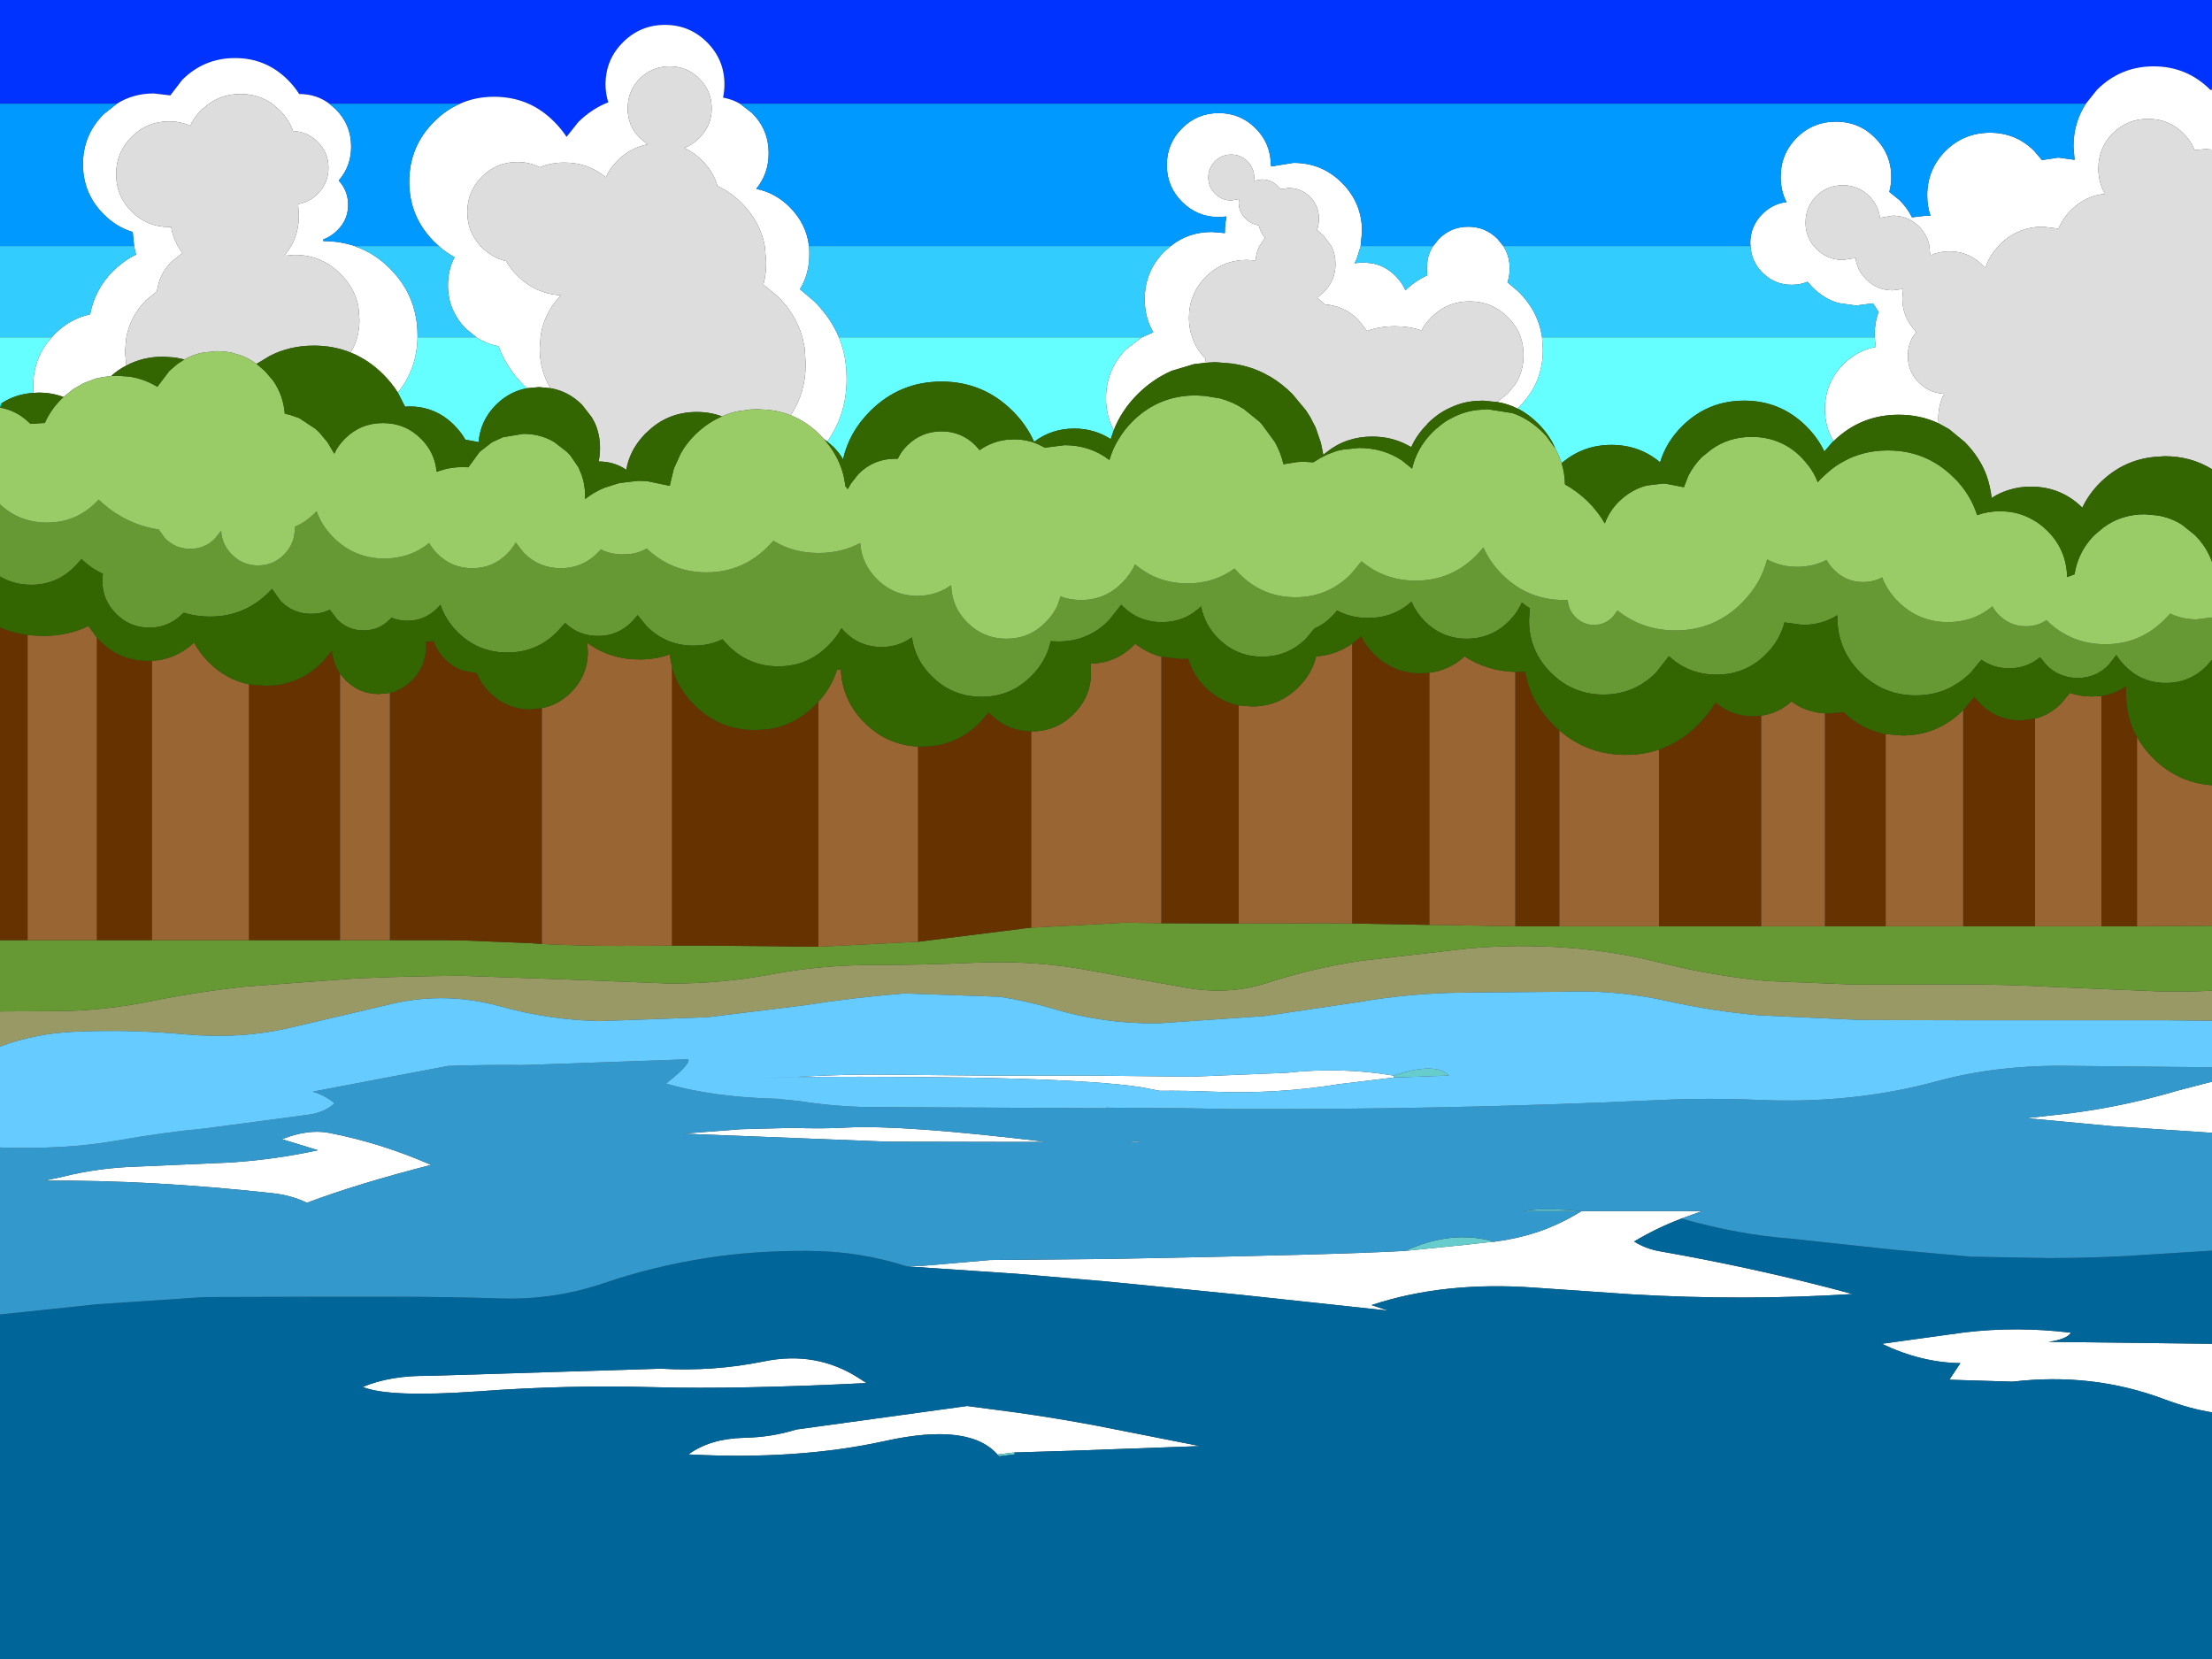 <?xml version="1.0" encoding="UTF-8" standalone="no"?>
<svg xmlns:xlink="http://www.w3.org/1999/xlink" height="300.0px" width="400.0px" xmlns="http://www.w3.org/2000/svg">
  <rect width="100%" height="100%" fill="#333333" stroke="none"/>
  <g transform="matrix(1.0, 0.0, 0.0, 1.0, 200.0, 150.0)">
    <path d="M177.2 -131.25 L-66.2 -131.25 Q-67.6 -132.05 -69.25 -132.35 -69.0 -133.5 -69.0 -134.75 -69.0 -139.2 -72.15 -142.35 -75.3 -145.5 -79.75 -145.5 -84.2 -145.5 -87.35 -142.35 -90.5 -139.2 -90.5 -134.75 -90.5 -133.05 -90.0 -131.5 L-90.6 -131.25 Q-93.2 -130.1 -95.4 -127.95 L-97.55 -125.25 Q-98.5 -126.7 -99.8 -128.0 -101.95 -130.15 -104.45 -131.25 -107.3 -132.5 -110.65 -132.5 -114.0 -132.5 -116.8 -131.25 L-140.45 -131.25 Q-142.8 -133.0 -145.9 -133.0 -146.75 -134.35 -147.95 -135.55 -151.9 -139.5 -157.5 -139.5 -163.1 -139.5 -167.05 -135.55 L-169.2 -132.75 -172.2 -133.1 Q-175.9 -133.1 -178.85 -131.25 L-200.0 -131.25 -200.0 -150.0 200.0 -150.0 200.0 -133.75 199.7 -133.75 Q195.45 -138.0 189.45 -138.0 183.45 -138.0 179.2 -133.75 L177.2 -131.25 M-135.65 -105.4 L-135.85 -105.5 -135.65 -105.5 -135.65 -105.4" fill="#0033ff" fill-rule="evenodd" stroke="none"/>
    <path d="M116.55 -105.5 L116.5 -106.0 Q116.5 -109.1 118.7 -111.3 120.55 -113.15 123.05 -113.45 122.0 -115.5 122.0 -118.0 122.0 -122.15 124.9 -125.1 127.85 -128.0 132.0 -128.0 136.15 -128.0 139.05 -125.1 142.0 -122.15 142.0 -118.0 142.0 -116.6 141.65 -115.3 L143.5 -113.8 Q144.9 -112.4 145.75 -110.7 L148.35 -111.0 149.1 -110.95 Q148.5 -112.7 148.5 -114.65 148.5 -119.35 151.8 -122.7 155.15 -126.0 159.85 -126.0 164.55 -126.0 167.85 -122.7 L169.25 -121.05 172.2 -121.5 175.15 -121.1 174.95 -123.5 Q174.95 -127.85 177.2 -131.25 L179.2 -133.75 Q183.45 -138.0 189.45 -138.0 195.45 -138.0 199.7 -133.75 L200.0 -133.75 200.0 -122.95 198.85 -123.05 196.85 -122.85 Q196.2 -124.5 194.8 -125.9 192.2 -128.5 188.45 -128.5 184.7 -128.5 182.05 -125.9 179.45 -123.25 179.45 -119.5 179.45 -117.0 180.65 -114.95 177.1 -114.6 174.5 -112.0 173.0 -110.5 172.25 -108.65 L169.45 -109.0 Q164.9 -109.0 161.65 -105.8 L161.4 -105.5 Q159.7 -103.7 159.0 -101.5 L158.5 -102.05 Q156.0 -104.55 152.5 -104.55 150.7 -104.55 149.15 -103.85 L149.0 -104.25 148.9 -105.5 Q148.55 -107.5 147.0 -109.05 145.05 -111.0 142.25 -111.0 L139.95 -110.6 Q139.7 -112.85 138.0 -114.55 136.05 -116.5 133.25 -116.5 130.45 -116.5 128.45 -114.55 126.5 -112.55 126.5 -109.75 126.5 -107.3 128.0 -105.5 L128.45 -105.0 Q130.45 -103.0 133.25 -103.0 L135.55 -103.35 Q135.8 -101.15 137.45 -99.5 139.45 -97.5 142.25 -97.5 L144.15 -97.75 144.0 -96.05 Q144.0 -92.55 146.5 -90.05 L146.55 -90.0 145.85 -89.0 Q145.0 -87.5 145.0 -85.65 145.0 -82.8 147.0 -80.8 L148.1 -79.9 Q149.6 -78.9 151.55 -78.8 150.5 -76.75 150.5 -74.25 L150.55 -73.45 Q147.25 -75.0 143.35 -75.0 136.45 -75.0 131.55 -70.2 130.0 -72.8 130.0 -76.0 130.0 -78.7 131.1 -81.0 131.9 -82.7 133.35 -84.15 135.9 -86.65 139.2 -87.25 L139.0 -89.0 139.0 -89.5 Q139.0 -91.7 139.7 -93.6 L138.7 -95.15 135.65 -94.75 132.45 -95.2 Q129.85 -95.95 127.75 -98.05 L126.85 -99.05 Q125.55 -98.5 124.0 -98.5 120.9 -98.5 118.7 -100.7 116.7 -102.7 116.55 -105.5 M-66.2 -131.25 L-64.0 -129.55 Q-61.0 -126.55 -61.0 -122.3 -61.0 -118.6 -63.25 -115.85 -59.8 -115.15 -57.2 -112.55 -54.2 -109.55 -53.7 -105.5 L-53.65 -104.5 -53.65 -103.95 Q-53.65 -100.45 -55.35 -97.7 L-52.7 -95.45 Q-49.8 -92.55 -48.3 -89.0 -47.8 -87.75 -47.45 -86.4 -46.9 -84.05 -46.9 -81.45 -46.9 -75.1 -50.4 -70.15 L-51.0 -70.6 -51.7 -71.35 Q-54.1 -73.75 -57.0 -74.9 -54.3 -79.0 -54.3 -84.25 L-54.5 -87.15 -54.9 -89.0 Q-56.05 -93.1 -59.3 -96.35 L-61.95 -98.55 Q-61.45 -100.45 -61.45 -102.6 L-61.7 -105.5 Q-62.5 -109.9 -65.9 -113.3 -67.9 -115.3 -70.25 -116.35 -71.0 -118.95 -73.05 -121.0 -74.5 -122.45 -76.25 -123.25 -74.75 -123.8 -73.55 -125.05 -71.3 -127.25 -71.3 -130.4 L-71.35 -131.25 Q-71.6 -133.85 -73.55 -135.8 -75.75 -138.0 -78.9 -138.0 -82.05 -138.0 -84.3 -135.8 -86.2 -133.85 -86.45 -131.25 L-86.5 -130.4 Q-86.5 -127.25 -84.3 -125.05 L-82.9 -123.9 Q-85.95 -123.3 -88.3 -121.0 -89.7 -119.6 -90.45 -117.95 -93.65 -120.6 -97.95 -120.6 -100.35 -120.6 -102.4 -119.75 -104.25 -120.7 -106.45 -120.7 -110.2 -120.7 -112.85 -118.05 -115.5 -115.4 -115.5 -111.65 -115.5 -108.05 -113.1 -105.5 L-112.85 -105.25 Q-110.95 -103.35 -108.5 -102.8 -107.7 -101.4 -106.45 -100.15 -103.15 -96.85 -98.55 -96.6 -100.45 -94.65 -101.4 -92.3 -102.05 -90.75 -102.25 -89.0 L-102.4 -87.0 Q-102.4 -83.0 -100.45 -79.8 L-102.5 -80.0 -104.7 -79.8 -105.25 -80.3 Q-108.45 -83.5 -109.85 -87.4 -112.0 -87.8 -113.85 -89.0 L-115.75 -90.55 Q-117.2 -92.0 -118.0 -93.75 -119.0 -95.85 -119.0 -98.4 -119.0 -101.15 -117.85 -103.4 L-117.8 -103.5 Q-119.3 -104.3 -120.65 -105.5 L-121.5 -106.3 Q-126.0 -110.8 -126.0 -117.15 -126.0 -123.5 -121.5 -128.0 -119.35 -130.15 -116.8 -131.25 -114.0 -132.5 -110.65 -132.5 -107.3 -132.5 -104.45 -131.25 -101.95 -130.15 -99.8 -128.0 -98.5 -126.7 -97.55 -125.25 L-95.4 -127.95 Q-93.2 -130.1 -90.6 -131.25 L-90.0 -131.5 Q-90.5 -133.05 -90.5 -134.75 -90.5 -139.2 -87.35 -142.35 -84.2 -145.5 -79.75 -145.5 -75.3 -145.5 -72.15 -142.35 -69.0 -139.2 -69.0 -134.75 -69.0 -133.5 -69.25 -132.35 -67.6 -132.05 -66.2 -131.25 M11.7 -105.5 Q14.85 -108.05 19.15 -108.05 L21.5 -107.85 21.5 -108.15 Q21.5 -109.55 21.8 -110.85 L20.4 -110.75 Q16.5 -110.75 13.75 -113.5 11.0 -116.25 11.0 -120.15 11.0 -124.05 13.75 -126.8 16.5 -129.55 20.4 -129.55 24.3 -129.55 27.05 -126.8 29.8 -124.05 29.8 -120.15 L29.9 -119.9 33.9 -120.55 Q39.05 -120.55 42.65 -116.95 46.3 -113.3 46.3 -108.15 L46.05 -105.5 45.3 -103.1 44.95 -102.4 46.4 -102.55 47.95 -102.4 48.5 -102.3 Q50.65 -101.8 52.35 -100.1 53.5 -98.95 54.15 -97.5 55.95 -99.25 58.1 -100.2 L58.0 -101.5 58.15 -103.0 Q58.4 -104.35 59.15 -105.5 L60.2 -106.8 Q62.4 -109.0 65.5 -109.0 68.6 -109.0 70.8 -106.8 L71.85 -105.5 Q72.75 -104.1 72.95 -102.4 L73.0 -101.5 Q73.0 -100.15 72.6 -98.95 L74.65 -97.2 Q78.2 -93.65 78.85 -89.0 L79.0 -86.75 Q79.0 -83.5 77.75 -80.7 76.65 -78.35 74.65 -76.35 L74.5 -76.1 74.45 -76.1 Q72.7 -77.0 70.75 -77.3 L72.65 -78.85 74.0 -80.5 Q75.5 -82.8 75.5 -85.75 75.5 -87.5 75.0 -89.0 74.3 -91.0 72.65 -92.65 69.8 -95.5 65.75 -95.5 61.7 -95.5 58.85 -92.65 57.75 -91.55 57.05 -90.25 54.8 -91.0 52.25 -91.0 49.55 -91.0 47.2 -90.15 L45.65 -92.15 Q43.1 -94.7 39.6 -94.95 L38.2 -96.15 39.35 -97.15 Q41.5 -99.25 41.5 -102.25 41.5 -104.0 40.75 -105.5 L39.35 -107.4 38.15 -108.4 Q38.5 -109.35 38.5 -110.5 38.5 -112.8 36.9 -114.4 35.3 -116.0 33.0 -116.0 L31.55 -115.8 31.05 -116.35 Q29.85 -117.55 28.15 -117.55 L26.75 -117.3 26.8 -117.9 Q26.8 -119.6 25.55 -120.85 24.35 -122.05 22.65 -122.05 20.95 -122.05 19.7 -120.85 18.5 -119.6 18.5 -117.9 18.5 -116.2 19.7 -115.0 20.95 -113.75 22.65 -113.75 L24.05 -114.0 24.0 -113.4 Q24.0 -111.7 25.2 -110.5 26.25 -109.45 27.65 -109.25 27.9 -108.0 28.75 -107.0 L27.75 -105.5 Q27.15 -104.3 27.05 -102.9 L25.5 -103.0 Q21.15 -103.0 18.05 -99.95 15.0 -96.85 15.0 -92.5 15.0 -90.65 15.6 -89.0 16.3 -86.85 18.0 -85.15 L18.05 -84.4 15.9 -84.15 11.9 -82.95 Q8.55 -81.5 5.75 -78.75 2.8 -75.8 1.4 -72.2 0.0 -74.8 0.0 -78.0 0.0 -80.6 0.95 -82.85 1.85 -85.05 3.65 -86.85 L6.5 -89.0 8.55 -89.9 Q7.0 -92.55 7.0 -95.9 7.0 -100.95 10.55 -104.5 L10.6 -104.55 11.7 -105.5 M200.0 45.6 L200.0 54.85 181.95 53.65 166.45 52.2 174.9 51.25 Q184.55 49.95 193.85 47.2 L200.0 45.6 M200.0 93.0 L200.0 105.4 Q195.95 104.75 191.3 103.0 178.35 98.15 163.95 99.85 L152.5 99.5 154.5 96.5 Q147.4 96.4 140.3 93.0 L155.15 90.95 Q164.7 89.8 174.5 91.0 173.7 92.2 170.45 92.65 L200.0 93.0 M103.95 70.4 Q99.5 72.1 95.5 74.5 97.55 75.8 100.05 76.25 118.25 79.45 135.0 84.0 115.3 85.25 94.95 84.05 L77.55 82.85 Q61.15 81.65 48.0 86.0 L51.0 87.0 24.5 84.15 1.35 81.85 0.4 81.75 -16.0 80.35 -36.0 79.0 -33.95 78.9 -33.1 78.9 -20.95 77.85 -20.85 77.85 1.05 77.65 Q41.85 76.9 54.1 76.2 L65.0 75.1 69.0 74.65 70.25 74.55 70.5 74.5 Q74.35 74.0 78.0 72.8 82.15 71.4 86.0 69.0 L104.5 69.0 107.8 69.0 104.05 70.35 103.95 70.4 M52.0 44.5 L52.05 44.85 42.1 46.05 Q30.7 47.9 19.0 47.4 14.45 47.2 9.7 47.25 L6.35 46.6 Q-7.6 44.45 -56.05 44.75 -47.1 44.2 -38.0 44.35 L-21.0 44.5 -2.5 44.5 15.5 44.7 32.6 44.0 Q42.5 42.9 52.0 44.5 M5.85 56.35 L6.0 56.5 3.5 56.5 5.85 56.35 M-175.75 -105.5 L-176.0 -108.05 Q-178.9 -108.9 -181.25 -111.25 -185.0 -115.0 -185.0 -120.3 -185.0 -125.6 -181.25 -129.35 L-178.85 -131.25 Q-175.9 -133.1 -172.2 -133.1 L-169.2 -132.75 -167.05 -135.55 Q-163.1 -139.5 -157.5 -139.5 -151.9 -139.5 -147.95 -135.55 -146.75 -134.35 -145.9 -133.0 -142.8 -133.0 -140.45 -131.25 L-139.3 -130.25 Q-136.5 -127.45 -136.5 -123.5 -136.5 -119.95 -138.75 -117.35 -137.05 -115.5 -137.05 -112.95 -137.05 -110.25 -139.0 -108.35 -140.15 -107.2 -141.55 -106.7 L-141.5 -106.4 Q-138.5 -106.4 -135.85 -105.5 L-135.65 -105.4 Q-132.25 -104.2 -129.5 -101.45 -126.05 -98.0 -125.0 -93.6 -124.5 -91.6 -124.5 -89.4 L-124.5 -89.0 Q-124.6 -83.3 -128.05 -79.0 -129.15 -80.75 -130.7 -82.3 -133.35 -84.95 -136.6 -86.25 -135.8 -87.55 -135.4 -89.0 -135.0 -90.5 -135.0 -92.2 L-135.2 -94.65 Q-135.9 -97.95 -138.45 -100.5 -141.85 -103.9 -146.7 -103.9 L-148.55 -103.75 -147.35 -105.5 Q-145.95 -108.0 -145.95 -111.15 L-146.1 -113.1 Q-144.1 -113.4 -142.55 -114.95 -140.6 -116.9 -140.6 -119.65 -140.6 -122.4 -142.55 -124.35 -144.4 -126.2 -147.0 -126.3 -147.75 -128.4 -149.45 -130.1 L-150.8 -131.25 Q-153.3 -133.0 -156.5 -133.0 -159.7 -133.0 -162.2 -131.25 L-163.6 -130.1 Q-164.9 -128.8 -165.6 -127.25 -167.35 -128.05 -169.45 -128.05 -173.4 -128.05 -176.2 -125.25 -179.0 -122.45 -179.0 -118.5 -179.0 -114.55 -176.2 -111.75 -173.4 -108.95 -169.45 -108.95 L-169.05 -108.95 Q-168.75 -107.1 -167.85 -105.5 L-167.0 -104.25 -168.9 -102.75 Q-170.65 -101.0 -171.3 -98.85 L-171.65 -97.3 -173.6 -95.7 Q-176.45 -92.8 -177.15 -89.0 L-177.4 -86.4 -177.15 -83.9 Q-178.65 -83.15 -179.9 -82.0 L-181.45 -81.8 -182.65 -81.55 -184.9 -80.7 -186.8 -79.6 -188.1 -78.55 -188.5 -78.2 Q-190.6 -79.0 -193.0 -79.0 L-193.95 -78.95 -194.0 -80.15 Q-194.0 -85.3 -190.65 -89.0 L-190.1 -89.6 Q-187.3 -92.4 -183.7 -93.15 -182.9 -97.6 -179.55 -101.0 L-179.25 -101.25 Q-177.5 -102.95 -175.4 -103.95 L-175.75 -105.5 M-61.95 96.2 Q-52.35 94.2 -44.55 99.3 L-43.3 100.1 Q-66.25 101.25 -81.75 100.85 -97.3 100.4 -113.5 101.6 -129.75 102.75 -134.4 100.8 -129.35 98.7 -122.5 98.8 L-80.5 97.5 Q-71.1 98.05 -61.95 96.2 M-56.5 53.95 Q-51.55 54.15 -46.95 53.9 -36.9 53.35 -10.7 56.5 L-15.5 56.5 -39.5 56.45 -76.5 55.0 -66.05 54.2 -56.5 53.95 M-140.55 54.85 Q-131.2 56.65 -122.05 60.65 -135.35 64.05 -144.5 67.5 -147.4 66.1 -150.9 65.75 -172.75 63.35 -192.0 63.5 L-188.9 62.85 Q-182.25 61.15 -175.0 60.95 L-158.05 60.2 Q-150.05 59.65 -142.5 58.0 L-149.0 56.0 Q-144.3 54.15 -140.55 54.85 M-19.35 113.35 Q-24.35 107.1 -40.05 110.6 -55.8 114.05 -75.5 113.0 -71.6 110.15 -65.5 110.0 -60.45 109.9 -56.0 108.5 L-25.1 104.25 -16.4 105.4 Q-8.9 106.45 -1.5 107.85 L17.0 111.5 -6.5 112.35 -16.5 112.65 -16.55 112.65 -19.5 113.0 -19.35 113.35" fill="#ffffff" fill-rule="evenodd" stroke="none"/>
    <path d="M177.2 -131.25 Q174.95 -127.85 174.95 -123.5 L175.15 -121.1 172.2 -121.5 169.25 -121.05 167.85 -122.7 Q164.55 -126.0 159.85 -126.0 155.15 -126.0 151.8 -122.7 148.5 -119.35 148.5 -114.65 148.5 -112.7 149.1 -110.95 L148.35 -111.0 145.75 -110.7 Q144.9 -112.4 143.5 -113.8 L141.65 -115.3 Q142.0 -116.6 142.0 -118.0 142.0 -122.15 139.05 -125.1 136.15 -128.0 132.0 -128.0 127.85 -128.0 124.9 -125.1 122.0 -122.15 122.0 -118.0 122.0 -115.5 123.05 -113.45 120.55 -113.15 118.7 -111.3 116.5 -109.1 116.5 -106.0 L116.55 -105.5 71.85 -105.5 70.8 -106.8 Q68.6 -109.0 65.5 -109.0 62.4 -109.0 60.2 -106.8 L59.15 -105.5 46.05 -105.5 46.3 -108.15 Q46.3 -113.3 42.65 -116.95 39.05 -120.55 33.9 -120.55 L29.9 -119.9 29.8 -120.15 Q29.8 -124.05 27.05 -126.8 24.3 -129.55 20.4 -129.55 16.5 -129.55 13.75 -126.8 11.0 -124.05 11.0 -120.15 11.0 -116.25 13.75 -113.5 16.5 -110.75 20.4 -110.75 L21.8 -110.85 Q21.5 -109.55 21.5 -108.15 L21.5 -107.85 19.15 -108.05 Q14.85 -108.05 11.7 -105.5 L-53.7 -105.5 Q-54.2 -109.55 -57.2 -112.55 -59.8 -115.15 -63.25 -115.85 -61.0 -118.6 -61.0 -122.3 -61.0 -126.55 -64.0 -129.55 L-66.2 -131.25 177.2 -131.25 M-178.85 -131.25 L-181.25 -129.35 Q-185.0 -125.6 -185.0 -120.3 -185.0 -115.0 -181.25 -111.25 -178.9 -108.9 -176.0 -108.05 L-175.75 -105.5 -200.0 -105.5 -200.0 -131.25 -178.85 -131.25 M-135.85 -105.5 Q-138.5 -106.4 -141.5 -106.4 L-141.55 -106.7 Q-140.15 -107.2 -139.0 -108.35 -137.05 -110.25 -137.05 -112.95 -137.05 -115.5 -138.75 -117.35 -136.5 -119.95 -136.5 -123.5 -136.5 -127.45 -139.3 -130.25 L-140.45 -131.25 -116.8 -131.25 Q-119.35 -130.15 -121.5 -128.0 -126.0 -123.5 -126.0 -117.15 -126.0 -110.8 -121.5 -106.3 L-120.65 -105.5 -135.65 -105.5 -135.85 -105.5" fill="#0099ff" fill-rule="evenodd" stroke="none"/>
    <path d="M150.55 -73.45 L150.5 -74.25 Q150.5 -76.75 151.55 -78.8 149.6 -78.9 148.1 -79.9 L147.0 -80.8 Q145.0 -82.8 145.0 -85.65 145.0 -87.5 145.85 -89.0 L146.55 -90.0 146.5 -90.05 Q144.0 -92.55 144.0 -96.05 L144.15 -97.75 142.25 -97.5 Q139.45 -97.5 137.45 -99.5 135.8 -101.15 135.55 -103.35 L133.25 -103.0 Q130.45 -103.0 128.45 -105.0 L128.0 -105.5 Q126.5 -107.3 126.5 -109.75 126.5 -112.55 128.45 -114.55 130.45 -116.5 133.25 -116.5 136.05 -116.5 138.0 -114.55 139.7 -112.85 139.95 -110.6 L142.25 -111.0 Q145.05 -111.0 147.0 -109.05 148.55 -107.5 148.9 -105.5 L149.0 -104.25 149.15 -103.85 Q150.7 -104.55 152.5 -104.55 156.0 -104.55 158.5 -102.05 L159.0 -101.5 Q159.7 -103.7 161.4 -105.5 L161.65 -105.8 Q164.9 -109.0 169.45 -109.0 L172.25 -108.65 Q173.0 -110.5 174.5 -112.0 177.1 -114.6 180.65 -114.95 179.45 -117.0 179.45 -119.5 179.45 -123.25 182.05 -125.9 184.7 -128.5 188.45 -128.5 192.2 -128.5 194.8 -125.9 196.2 -124.5 196.85 -122.85 L198.85 -123.05 200.0 -122.95 200.0 -65.15 Q196.2 -67.5 191.45 -67.5 L189.9 -67.4 Q184.05 -66.95 179.75 -62.7 177.7 -60.65 176.55 -58.2 172.7 -62.0 167.25 -62.0 165.1 -62.0 163.25 -61.4 161.6 -60.9 160.15 -59.95 159.9 -62.15 159.2 -64.1 157.95 -67.4 155.25 -70.1 L152.45 -72.4 150.55 -73.45 M18.05 -84.4 L18.0 -85.15 Q16.3 -86.85 15.6 -89.0 15.0 -90.65 15.0 -92.5 15.0 -96.85 18.05 -99.95 21.15 -103.0 25.5 -103.0 L27.05 -102.9 Q27.15 -104.3 27.75 -105.5 L28.75 -107.0 Q27.9 -108.0 27.65 -109.25 26.25 -109.45 25.2 -110.5 24.0 -111.7 24.0 -113.4 L24.05 -114.0 22.65 -113.75 Q20.95 -113.75 19.7 -115.0 18.5 -116.2 18.5 -117.9 18.5 -119.6 19.7 -120.85 20.95 -122.05 22.65 -122.05 24.35 -122.05 25.55 -120.85 26.8 -119.6 26.8 -117.9 L26.75 -117.3 28.15 -117.55 Q29.85 -117.55 31.05 -116.35 L31.55 -115.8 33.0 -116.0 Q35.3 -116.0 36.9 -114.4 38.5 -112.8 38.5 -110.5 38.5 -109.35 38.15 -108.4 L39.35 -107.4 40.75 -105.5 Q41.5 -104.0 41.5 -102.25 41.5 -99.25 39.35 -97.15 L38.2 -96.15 39.6 -94.95 Q43.1 -94.7 45.65 -92.15 L47.2 -90.15 Q49.55 -91.0 52.25 -91.0 54.8 -91.0 57.05 -90.25 57.75 -91.55 58.85 -92.65 61.7 -95.5 65.75 -95.5 69.8 -95.5 72.65 -92.65 74.3 -91.0 75.0 -89.0 75.5 -87.5 75.5 -85.75 75.5 -82.8 74.0 -80.5 L72.65 -78.85 70.75 -77.3 68.15 -77.55 66.95 -77.5 Q64.65 -77.35 62.65 -76.45 60.2 -75.45 58.15 -73.4 L58.1 -73.3 Q56.2 -71.4 55.2 -69.15 L54.45 -69.55 Q51.6 -71.05 48.15 -71.05 43.4 -71.05 39.85 -68.2 L39.3 -67.75 38.85 -69.95 37.9 -72.7 36.95 -74.55 36.15 -75.8 33.7 -78.75 Q31.8 -80.65 29.6 -81.95 L29.55 -81.95 28.65 -82.45 Q26.2 -83.7 23.4 -84.15 L22.85 -84.25 20.5 -84.45 19.75 -84.5 18.75 -84.45 18.05 -84.4 M-177.15 -83.9 L-177.4 -86.4 -177.15 -89.0 Q-176.45 -92.8 -173.6 -95.7 L-171.65 -97.3 -171.3 -98.85 Q-170.65 -101.0 -168.9 -102.75 L-167.0 -104.25 -167.85 -105.5 Q-168.75 -107.1 -169.05 -108.95 L-169.45 -108.95 Q-173.4 -108.95 -176.2 -111.75 -179.0 -114.55 -179.0 -118.5 -179.0 -122.45 -176.2 -125.25 -173.4 -128.05 -169.45 -128.05 -167.35 -128.05 -165.6 -127.25 -164.9 -128.8 -163.6 -130.1 L-162.2 -131.25 Q-159.7 -133.0 -156.5 -133.0 -153.3 -133.0 -150.8 -131.25 L-149.45 -130.1 Q-147.75 -128.4 -147.0 -126.3 -144.4 -126.2 -142.55 -124.35 -140.6 -122.4 -140.6 -119.65 -140.6 -116.9 -142.55 -114.95 -144.1 -113.4 -146.1 -113.1 L-145.95 -111.15 Q-145.95 -108.0 -147.35 -105.5 L-148.55 -103.75 -146.7 -103.9 Q-141.85 -103.9 -138.45 -100.5 -135.9 -97.95 -135.2 -94.65 L-135.0 -92.2 Q-135.0 -90.5 -135.4 -89.0 -135.8 -87.55 -136.6 -86.25 -139.65 -87.5 -143.25 -87.5 -147.6 -87.5 -151.2 -85.65 L-153.6 -84.2 -154.6 -84.85 Q-155.5 -85.4 -156.5 -85.75 L-157.85 -86.15 -158.2 -86.25 -158.8 -86.35 -159.75 -86.45 -160.75 -86.5 -163.25 -86.25 Q-165.05 -85.9 -166.65 -85.0 L-168.3 -85.35 -170.5 -85.5 Q-174.15 -85.5 -177.15 -83.9 M-100.45 -79.8 Q-102.4 -83.0 -102.4 -87.0 L-102.25 -89.0 Q-102.05 -90.75 -101.4 -92.3 -100.45 -94.65 -98.55 -96.6 -103.15 -96.85 -106.45 -100.15 -107.7 -101.4 -108.5 -102.8 -110.95 -103.35 -112.85 -105.25 L-113.1 -105.5 Q-115.5 -108.05 -115.5 -111.65 -115.5 -115.4 -112.85 -118.05 -110.2 -120.7 -106.45 -120.7 -104.25 -120.7 -102.4 -119.75 -100.35 -120.6 -97.95 -120.6 -93.65 -120.6 -90.45 -117.95 -89.7 -119.6 -88.3 -121.0 -85.95 -123.3 -82.9 -123.9 L-84.3 -125.05 Q-86.5 -127.25 -86.5 -130.4 L-86.45 -131.25 Q-86.2 -133.85 -84.3 -135.8 -82.05 -138.0 -78.9 -138.0 -75.75 -138.0 -73.55 -135.8 -71.6 -133.85 -71.35 -131.25 L-71.3 -130.4 Q-71.3 -127.25 -73.55 -125.05 -74.75 -123.8 -76.25 -123.25 -74.5 -122.45 -73.05 -121.0 -71.0 -118.95 -70.25 -116.35 -67.9 -115.3 -65.9 -113.3 -62.5 -109.9 -61.7 -105.5 L-61.45 -102.6 Q-61.45 -100.45 -61.95 -98.55 L-59.3 -96.35 Q-56.05 -93.1 -54.9 -89.0 L-54.5 -87.15 -54.3 -84.25 Q-54.3 -79.0 -57.0 -74.9 -59.4 -75.85 -62.15 -75.95 L-63.0 -76.0 -64.4 -75.95 -64.6 -75.9 -66.5 -75.65 Q-68.05 -75.35 -69.45 -74.7 -71.55 -75.5 -74.0 -75.5 -79.35 -75.5 -83.1 -71.75 L-83.2 -71.7 -83.65 -71.2 Q-86.15 -68.5 -86.75 -65.05 -88.95 -66.55 -91.75 -66.55 -91.5 -67.7 -91.5 -69.0 -91.5 -71.45 -92.45 -73.55 L-93.0 -74.55 -94.75 -76.8 Q-97.2 -79.25 -100.45 -79.8" fill="#dddddd" fill-rule="evenodd" stroke="none"/>
    <path d="M-53.7 -105.5 L11.7 -105.5 10.6 -104.55 10.55 -104.5 Q7.0 -100.95 7.0 -95.9 7.0 -92.55 8.55 -89.9 L6.5 -89.0 -48.3 -89.0 Q-49.8 -92.55 -52.7 -95.45 L-55.35 -97.7 Q-53.65 -100.45 -53.65 -103.95 L-53.65 -104.5 -53.7 -105.5 M46.05 -105.5 L59.15 -105.5 Q58.4 -104.35 58.15 -103.0 L58.0 -101.5 58.1 -100.2 Q55.95 -99.25 54.15 -97.5 53.5 -98.95 52.35 -100.1 50.65 -101.8 48.5 -102.3 L47.95 -102.4 46.4 -102.55 44.95 -102.4 45.3 -103.1 46.05 -105.5 M71.85 -105.5 L116.55 -105.5 Q116.7 -102.7 118.7 -100.7 120.9 -98.5 124.0 -98.5 125.55 -98.5 126.85 -99.05 L127.75 -98.05 Q129.85 -95.95 132.45 -95.2 L135.65 -94.75 138.7 -95.15 139.7 -93.6 Q139.0 -91.7 139.0 -89.5 L139.0 -89.0 78.85 -89.0 Q78.2 -93.65 74.65 -97.2 L72.6 -98.95 Q73.0 -100.15 73.0 -101.5 L72.95 -102.4 Q72.75 -104.1 71.85 -105.5 M-175.75 -105.5 L-175.4 -103.95 Q-177.5 -102.95 -179.25 -101.25 L-179.55 -101.0 Q-182.9 -97.6 -183.7 -93.15 -187.3 -92.4 -190.1 -89.6 L-190.65 -89.0 -200.0 -89.0 -200.0 -105.5 -175.75 -105.5 M-124.5 -89.0 L-124.5 -89.4 Q-124.5 -91.6 -125.0 -93.6 -126.05 -98.0 -129.5 -101.45 -132.25 -104.2 -135.65 -105.4 L-135.65 -105.5 -120.65 -105.5 Q-119.3 -104.3 -117.8 -103.5 L-117.85 -103.4 Q-119.0 -101.15 -119.0 -98.4 -119.0 -95.85 -118.0 -93.75 -117.2 -92.0 -115.75 -90.55 L-113.85 -89.0 -124.5 -89.0" fill="#33ccff" fill-rule="evenodd" stroke="none"/>
    <path d="M139.0 -89.0 L139.2 -87.25 Q135.9 -86.65 133.35 -84.15 131.9 -82.7 131.1 -81.0 130.0 -78.7 130.0 -76.0 130.0 -72.8 131.55 -70.2 L131.4 -70.1 129.9 -68.35 Q128.75 -70.8 126.65 -72.9 122.0 -77.55 115.4 -77.55 108.8 -77.55 104.15 -72.9 101.3 -70.05 100.2 -66.4 96.45 -69.55 91.4 -69.55 86.25 -69.55 82.4 -66.25 L81.85 -67.7 81.25 -68.9 Q80.2 -71.35 78.15 -73.4 76.45 -75.1 74.5 -76.1 L74.65 -76.35 Q76.65 -78.35 77.75 -80.7 79.0 -83.5 79.0 -86.75 L78.85 -89.0 139.0 -89.0 M6.5 -89.0 L3.65 -86.85 Q1.85 -85.05 0.95 -82.85 0.0 -80.6 0.0 -78.0 0.0 -74.8 1.4 -72.2 L0.85 -70.6 Q-2.1 -72.5 -5.75 -72.5 -9.85 -72.5 -13.0 -70.1 -14.35 -73.15 -16.85 -75.65 -22.2 -81.0 -29.75 -81.0 -37.3 -81.0 -42.65 -75.65 -46.45 -71.85 -47.55 -66.95 -48.25 -68.15 -49.3 -69.2 L-50.4 -70.15 Q-46.9 -75.1 -46.9 -81.45 -46.9 -84.05 -47.45 -86.4 -47.8 -87.75 -48.3 -89.0 L6.5 -89.0 M-190.65 -89.0 Q-194.0 -85.3 -194.0 -80.15 L-193.95 -78.95 Q-197.2 -78.75 -199.75 -77.05 L-200.0 -77.05 -200.0 -89.0 -190.65 -89.0 M-128.05 -79.0 Q-124.6 -83.3 -124.5 -89.0 L-113.85 -89.0 Q-112.0 -87.8 -109.85 -87.4 -108.45 -83.5 -105.25 -80.3 L-104.7 -79.8 Q-107.9 -79.2 -110.3 -76.8 -113.15 -73.95 -113.45 -70.05 L-115.85 -70.5 Q-116.65 -71.9 -117.9 -73.15 -121.25 -76.5 -126.0 -76.5 L-126.75 -76.45 -128.05 -79.0" fill="#66ffff" fill-rule="evenodd" stroke="none"/>
    <path d="M-200.0 39.25 L-200.0 32.9 -190.5 32.85 Q-181.45 32.85 -172.7 31.05 -164.35 29.35 -155.55 28.4 L-136.0 26.95 Q-126.25 26.5 -116.5 26.45 L-98.0 27.1 -79.0 27.85 Q-69.5 27.9 -60.65 26.2 -51.6 24.5 -42.0 24.5 -33.0 24.5 -24.0 24.1 -14.5 23.65 -5.45 25.05 L13.3 28.4 Q21.9 30.15 29.25 27.7 37.35 25.05 46.1 23.75 L65.55 21.5 Q74.3 20.75 83.0 21.35 91.8 21.95 100.1 24.05 109.9 26.5 119.5 27.4 L135.5 28.05 154.0 28.0 Q162.95 28.0 171.9 28.5 L189.95 29.25 Q195.1 29.4 200.0 29.15 L200.0 34.6 191.45 34.5 173.0 34.5 155.0 34.5 136.5 34.45 118.05 33.6 Q109.7 32.85 101.6 31.05 93.2 29.15 84.5 29.3 L82.0 29.35 65.0 29.5 Q55.15 29.55 45.45 31.25 L28.55 33.75 9.5 35.05 Q-0.45 35.2 -9.8 32.35 -14.4 31.0 -19.2 30.25 L-36.45 29.65 Q-45.4 30.35 -54.6 31.8 L-72.05 33.95 -91.5 34.65 Q-100.75 34.45 -109.65 31.95 -119.4 29.3 -129.0 31.5 L-147.3 35.8 Q-156.35 37.95 -166.5 37.05 -176.15 36.15 -186.0 36.55 -193.45 36.8 -200.0 39.25" fill="#999966" fill-rule="evenodd" stroke="none"/>
    <path d="M166.45 52.2 L166.35 52.2 166.45 52.2 M104.05 70.35 L103.95 70.4 104.05 70.35 M1.35 81.85 L-16.0 80.35 0.4 81.75 1.35 81.85 M70.25 74.55 L69.0 74.65 65.0 75.1 54.1 76.2 Q62.6 72.3 70.25 74.55 M140.3 93.0 L140.25 93.0 140.25 92.95 140.3 93.0 M52.05 44.85 L52.0 44.5 Q59.65 41.95 62.0 44.5 L52.05 44.85 M86.0 69.0 L75.5 69.0 Q78.95 68.35 86.0 69.0 M-56.05 44.75 L-57.0 44.8 -63.0 45.0 -56.05 44.75 M-16.5 113.0 L-19.35 113.35 -19.5 113.0 -16.55 112.65 -16.5 113.0" fill="#66cccc" fill-rule="evenodd" stroke="none"/>
    <path d="M154.95 -21.55 L155.0 -21.6 155.0 -21.55 154.95 -21.55" fill="#666666" fill-rule="evenodd" stroke="none"/>
    <path d="M-200.0 -58.8 Q-196.45 -55.5 -191.5 -55.5 -186.3 -55.5 -182.65 -59.15 L-182.15 -59.65 Q-177.5 -55.2 -171.3 -54.25 L-170.15 -52.65 Q-168.25 -50.75 -165.6 -50.75 -162.95 -50.75 -161.1 -52.65 L-160.0 -54.05 Q-159.9 -51.55 -158.05 -49.7 -156.1 -47.75 -153.35 -47.75 -150.6 -47.75 -148.65 -49.7 -146.7 -51.65 -146.7 -54.4 L-146.7 -54.75 Q-144.75 -55.55 -143.15 -57.15 L-142.75 -57.55 Q-141.85 -54.95 -139.7 -52.8 -135.9 -49.0 -130.5 -49.0 -125.85 -49.0 -122.4 -51.8 -121.8 -50.75 -120.9 -49.85 -118.3 -47.25 -114.6 -47.25 -110.9 -47.25 -108.3 -49.85 -107.35 -50.8 -106.75 -51.9 L-105.25 -50.0 Q-102.5 -47.25 -98.6 -47.25 -94.7 -47.25 -91.95 -50.0 L-91.35 -50.65 Q-89.55 -49.75 -87.35 -49.75 L-85.75 -49.85 Q-84.3 -50.1 -83.05 -50.8 -78.5 -46.5 -72.25 -46.5 -65.75 -46.5 -61.15 -51.15 L-60.15 -52.2 Q-56.55 -50.0 -52.0 -50.0 -47.85 -50.0 -44.45 -51.8 -44.2 -48.05 -41.45 -45.3 -38.4 -42.25 -34.1 -42.25 -30.65 -42.25 -28.0 -44.2 -27.9 -40.25 -25.1 -37.45 -22.15 -34.5 -18.0 -34.5 -13.85 -34.5 -10.95 -37.45 -8.85 -39.5 -8.25 -42.15 -6.5 -41.5 -4.5 -41.5 -0.15 -41.5 2.9 -44.6 4.45 -46.15 5.25 -47.95 9.3 -44.5 14.75 -44.5 19.55 -44.5 23.25 -47.2 L24.15 -46.2 Q28.35 -42.0 34.25 -42.0 40.15 -42.0 44.3 -46.2 L46.2 -48.5 Q50.4 -45.0 56.0 -45.0 62.4 -45.0 66.95 -49.55 L68.25 -51.0 Q69.4 -48.35 71.6 -46.15 76.25 -41.5 82.75 -41.5 L83.5 -41.5 Q83.6 -39.7 84.9 -38.4 86.3 -37.0 88.25 -37.0 90.2 -37.0 91.6 -38.4 L92.5 -39.6 Q97.0 -36.0 103.0 -36.0 110.05 -36.0 115.0 -41.0 118.45 -44.45 119.55 -48.85 122.0 -47.5 125.0 -47.5 127.9 -47.5 130.3 -48.75 130.8 -47.8 131.65 -46.95 133.85 -44.75 136.9 -44.75 138.8 -44.75 140.35 -45.6 141.25 -43.2 143.2 -41.25 146.95 -37.5 152.25 -37.5 156.85 -37.5 160.3 -40.35 160.75 -39.5 161.45 -38.8 163.5 -36.75 166.35 -36.75 168.45 -36.75 170.05 -37.85 174.5 -33.5 180.7 -33.5 187.0 -33.5 191.45 -38.0 L192.45 -39.05 Q194.6 -38.0 197.2 -38.0 L200.0 -38.35 200.0 -30.7 199.0 -29.55 Q195.95 -26.5 191.65 -26.5 187.35 -26.5 184.3 -29.55 183.35 -30.5 182.7 -31.55 L181.3 -29.75 Q179.0 -27.4 175.7 -27.4 172.4 -27.4 170.05 -29.75 L168.9 -31.15 Q166.55 -29.15 163.3 -29.15 160.5 -29.15 158.3 -30.7 L156.4 -28.4 Q152.25 -24.25 146.4 -24.25 140.55 -24.25 136.4 -28.4 132.25 -32.55 132.25 -38.4 L132.25 -38.75 Q129.5 -37.0 126.0 -37.0 L122.7 -37.45 Q121.85 -34.2 119.35 -31.7 115.65 -28.0 110.4 -28.0 105.4 -28.0 101.8 -31.35 L99.45 -28.35 Q95.5 -24.4 89.95 -24.4 84.4 -24.4 80.45 -28.35 76.5 -32.3 76.5 -37.85 L76.65 -40.0 Q75.9 -40.45 75.2 -41.05 74.4 -39.2 72.85 -37.65 69.7 -34.5 65.25 -34.5 60.8 -34.5 57.65 -37.65 56.05 -39.25 55.25 -41.2 51.95 -38.25 47.4 -38.25 44.3 -38.25 41.8 -39.6 L40.9 -38.6 Q39.45 -37.1 37.7 -36.35 L36.2 -34.55 Q32.9 -31.25 28.25 -31.25 23.6 -31.25 20.3 -34.55 17.8 -37.05 17.2 -40.35 14.25 -37.5 10.1 -37.5 5.9 -37.5 2.95 -40.45 L2.75 -40.65 0.5 -37.8 Q-3.25 -34.0 -8.6 -34.0 L-10.0 -34.05 Q-10.75 -30.5 -13.5 -27.75 -17.2 -24.0 -22.5 -24.0 -27.8 -24.0 -31.55 -27.75 -34.55 -30.75 -35.1 -34.75 -37.5 -33.0 -40.6 -33.0 -44.5 -33.0 -47.25 -35.75 L-47.85 -36.4 Q-48.75 -34.7 -50.25 -33.25 -53.95 -29.5 -59.25 -29.5 -64.55 -29.5 -68.3 -33.25 L-69.35 -34.4 Q-71.7 -33.25 -74.6 -33.25 -79.55 -33.25 -83.05 -36.75 L-84.7 -38.75 -85.75 -37.55 Q-88.25 -35.0 -91.85 -35.0 -95.35 -35.0 -97.8 -37.35 L-99.25 -35.75 Q-102.95 -32.0 -108.25 -32.0 -113.55 -32.0 -117.3 -35.75 -119.45 -37.9 -120.35 -40.65 L-120.95 -40.0 Q-123.2 -37.75 -126.35 -37.75 -127.9 -37.75 -129.2 -38.3 L-129.5 -38.0 Q-131.45 -36.0 -134.25 -36.0 -137.05 -36.0 -139.05 -38.0 L-140.35 -39.75 Q-141.9 -39.0 -143.75 -39.0 -146.95 -39.0 -149.25 -41.3 L-150.8 -43.5 -151.4 -42.9 Q-155.8 -38.5 -162.0 -38.5 -164.55 -38.5 -166.75 -39.2 L-167.0 -39.0 Q-169.5 -36.5 -173.0 -36.5 -176.5 -36.5 -179.0 -39.0 -181.5 -41.5 -181.5 -45.0 L-181.4 -46.25 Q-183.5 -47.2 -185.25 -48.9 L-186.5 -47.55 Q-189.75 -44.25 -194.35 -44.25 -197.45 -44.25 -200.0 -45.75 L-200.0 -58.8 M24.0 17.0 L40.0 16.95 44.5 17.0 58.5 17.25 59.5 17.25 74.0 17.5 77.5 17.5 82.0 17.5 95.0 17.5 100.0 17.5 113.0 17.5 118.5 17.5 130.0 17.5 141.0 17.5 149.5 17.5 155.0 17.5 166.0 17.5 168.0 17.5 180.0 17.5 185.95 17.5 186.45 17.5 200.0 17.4 200.0 29.15 Q195.1 29.4 189.95 29.25 L171.9 28.5 Q162.95 28.0 154.0 28.0 L135.5 28.05 119.5 27.4 Q109.9 26.5 100.1 24.05 91.8 21.95 83.0 21.35 74.3 20.75 65.55 21.5 L46.1 23.75 Q37.35 25.05 29.25 27.7 21.9 30.15 13.3 28.4 L-5.45 25.05 Q-14.5 23.65 -24.0 24.1 -33.0 24.5 -42.0 24.5 -51.6 24.5 -60.65 26.2 -69.5 27.9 -79.0 27.85 L-98.0 27.1 -116.5 26.45 Q-126.25 26.5 -136.0 26.95 L-155.55 28.4 Q-164.35 29.35 -172.7 31.05 -181.45 32.85 -190.5 32.85 L-200.0 32.9 -200.0 20.0 -195.0 20.0 -193.0 20.0 -182.5 20.0 -173.5 20.0 -172.5 20.0 -157.5 20.0 -155.0 20.0 -140.0 20.0 -138.5 20.0 -129.5 20.0 -120.5 20.0 -116.5 20.05 -104.05 20.55 -102.0 20.7 Q-95.0 21.05 -88.0 21.05 L-78.5 21.0 -72.0 21.0 -61.0 21.1 -53.0 21.2 -52.0 21.2 -34.05 20.3 -34.0 20.3 -14.45 17.85 -13.5 17.75 3.5 16.85 10.0 16.95 22.0 17.0 24.0 17.0 M-85.6 -49.75 L-85.75 -49.8 -85.65 -49.7 -85.6 -49.75" fill="#669933" fill-rule="evenodd" stroke="none"/>
    <path d="M24.0 -22.45 L24.0 17.0 22.0 17.0 10.0 16.95 10.0 -31.25 13.45 -30.85 14.9 -30.9 Q15.7 -28.0 17.95 -25.75 20.55 -23.15 24.0 -22.45 M44.5 17.0 L44.5 -33.6 46.15 -34.95 Q46.95 -33.25 48.45 -31.75 51.95 -28.25 56.9 -28.25 L58.5 -28.35 58.5 17.25 44.5 17.0 M74.0 -28.5 L74.5 -28.5 75.8 -28.55 Q76.75 -23.1 80.9 -18.95 L82.0 -17.9 82.0 17.5 77.5 17.5 74.0 17.5 74.0 -28.5 M100.0 -14.45 Q103.9 -15.8 107.05 -18.95 108.95 -20.85 110.2 -23.0 113.1 -20.5 117.0 -20.5 L118.5 -20.6 118.5 17.5 113.0 17.5 100.0 17.5 100.0 -14.45 M130.0 -21.0 L130.75 -21.0 133.35 -21.25 Q136.7 -18.05 141.0 -17.25 L141.0 17.5 130.0 17.5 130.0 -21.0 M155.0 -21.6 L157.0 -24.0 158.05 -22.8 Q161.1 -19.75 165.4 -19.75 L168.0 -20.05 168.0 17.5 166.0 17.5 155.0 17.5 155.0 -21.55 155.0 -21.6 M180.0 -24.15 Q182.45 -24.55 184.5 -25.9 L184.45 -24.75 Q184.45 -20.3 186.45 -16.7 L186.45 17.5 185.95 17.5 180.0 17.5 180.0 -24.15 M-13.5 -17.75 L-13.5 17.75 -14.45 17.85 -34.0 20.3 -34.0 -15.0 -33.25 -15.0 Q-27.15 -15.0 -22.85 -19.35 L-21.25 -21.15 -20.9 -20.9 Q-17.8 -17.8 -13.5 -17.75 M-200.0 20.0 L-200.0 -36.55 Q-197.65 -35.55 -195.0 -35.15 L-195.0 20.0 -200.0 20.0 M-182.5 -34.7 L-181.9 -34.1 Q-178.3 -30.5 -173.25 -30.5 L-172.5 -30.5 -172.5 20.0 -173.5 20.0 -182.5 20.0 -182.5 -34.7 M-155.0 -26.25 L-152.0 -26.0 Q-146.0 -26.0 -141.75 -30.25 L-139.95 -32.35 Q-139.8 -30.05 -138.5 -28.15 L-138.5 20.0 -140.0 20.0 -155.0 20.0 -155.0 -26.25 M-129.5 -24.7 Q-127.25 -25.25 -125.5 -27.0 -123.0 -29.5 -123.0 -33.0 L-123.05 -34.0 -122.75 -34.0 -121.55 -34.05 Q-120.95 -32.25 -119.5 -30.8 -118.15 -29.45 -116.5 -28.8 L-113.75 -28.25 Q-113.0 -26.35 -111.45 -24.8 -108.4 -21.75 -104.1 -21.75 L-102.0 -21.95 -102.0 20.7 -104.05 20.55 -116.5 20.05 -120.5 20.0 -129.5 20.0 -129.5 -24.7 M-78.5 -29.45 Q-77.5 -25.6 -74.45 -22.55 -69.9 -18.0 -63.5 -18.0 L-61.0 -18.15 Q-56.2 -18.9 -52.55 -22.55 L-52.0 -23.1 -52.0 21.2 -53.0 21.2 -61.0 21.1 -72.0 21.0 -78.5 21.0 -78.5 -29.45" fill="#663300" fill-rule="evenodd" stroke="none"/>
    <path d="M24.0 -22.45 L26.4 -22.25 Q31.35 -22.25 34.8 -25.75 37.25 -28.15 38.0 -31.3 41.6 -31.55 44.5 -33.6 L44.5 17.0 40.0 16.95 24.0 17.0 24.0 -22.45 M58.5 -28.35 Q62.1 -28.8 64.85 -31.3 68.9 -28.65 74.0 -28.5 L74.0 17.5 59.5 17.25 58.5 17.25 58.5 -28.35 M82.0 -17.9 Q87.1 -13.5 94.0 -13.5 97.2 -13.5 100.0 -14.45 L100.0 17.5 95.0 17.5 82.0 17.5 82.0 -17.9 M118.5 -20.6 Q121.6 -21.0 123.95 -23.15 126.6 -21.2 130.0 -21.0 L130.0 17.5 118.5 17.5 118.5 -20.6 M141.0 -17.25 L144.0 -17.0 Q150.4 -17.0 154.95 -21.55 L155.0 -21.55 155.0 17.5 149.5 17.5 141.0 17.5 141.0 -17.25 M168.0 -20.05 Q170.65 -20.7 172.75 -22.8 L174.3 -24.7 Q176.15 -24.05 178.25 -24.05 L180.0 -24.15 180.0 17.5 168.0 17.5 168.0 -20.05 M186.45 -16.7 Q187.6 -14.65 189.35 -12.9 193.8 -8.45 200.0 -8.0 L200.0 17.4 186.45 17.5 186.45 -16.7 M-13.5 -17.75 L-13.35 -17.75 Q-8.95 -17.75 -5.85 -20.9 -2.7 -24.0 -2.7 -28.4 L-2.8 -30.0 Q1.8 -30.05 5.1 -33.4 L5.3 -33.6 Q7.45 -31.9 10.0 -31.25 L10.0 16.95 3.5 16.85 -13.5 17.75 -13.5 -17.75 M-182.5 -34.7 L-182.5 20.0 -193.0 20.0 -195.0 20.0 -195.0 -35.15 -192.25 -35.0 Q-187.75 -35.0 -184.0 -36.8 L-182.5 -34.7 M-172.5 20.0 L-172.5 -30.5 Q-168.15 -30.75 -164.9 -33.8 -163.9 -31.9 -162.25 -30.25 -159.1 -27.1 -155.0 -26.25 L-155.0 20.0 -157.5 20.0 -172.5 20.0 M-138.5 -28.15 L-137.5 -27.0 Q-135.0 -24.5 -131.5 -24.5 L-129.5 -24.7 -129.5 20.0 -138.5 20.0 -138.5 -28.15 M-102.0 -21.95 Q-99.05 -22.5 -96.75 -24.8 -93.7 -27.85 -93.7 -32.15 L-93.8 -33.75 Q-89.7 -30.75 -84.35 -30.75 -81.45 -30.75 -78.9 -31.65 L-78.5 -29.45 -78.5 21.0 -88.0 21.05 Q-95.0 21.05 -102.0 20.7 L-102.0 -21.95 M-52.0 -23.1 Q-49.65 -25.7 -48.65 -28.85 L-47.95 -28.95 Q-47.7 -23.35 -43.7 -19.35 -39.6 -15.25 -34.0 -15.0 L-34.0 20.3 -34.05 20.3 -52.0 21.2 -52.0 -23.1" fill="#996633" fill-rule="evenodd" stroke="none"/>
    <path d="M-51.0 -70.6 L-50.5 -70.0 Q-48.2 -67.2 -47.4 -63.75 L-47.1 -62.05 -46.7 -61.55 -46.1 -62.6 -44.75 -64.3 Q-42.0 -67.05 -38.1 -67.05 L-37.65 -67.05 Q-37.05 -68.35 -35.95 -69.45 -33.35 -72.0 -29.75 -72.0 -26.15 -72.0 -23.6 -69.45 L-22.85 -68.6 Q-20.6 -70.2 -17.8 -70.5 L-16.6 -70.55 Q-13.85 -70.55 -11.55 -69.3 L-11.05 -69.05 -7.5 -69.5 Q-2.95 -69.5 0.5 -66.9 L0.6 -66.8 0.75 -67.25 Q1.3 -69.05 2.35 -70.7 3.3 -72.3 4.75 -73.75 L5.05 -74.05 Q9.7 -78.5 16.25 -78.5 L17.95 -78.4 20.65 -77.95 Q22.9 -77.35 24.9 -76.05 L27.75 -73.75 28.25 -73.2 30.55 -70.05 Q31.6 -68.15 32.1 -66.05 L34.55 -66.45 35.75 -66.5 37.5 -66.4 38.8 -67.2 40.1 -67.85 41.7 -68.45 42.85 -68.7 45.75 -69.0 Q50.1 -69.0 53.5 -66.75 L55.35 -65.25 Q56.2 -69.0 59.1 -71.9 L59.8 -72.55 59.9 -72.6 Q61.2 -73.8 62.7 -74.5 64.7 -75.55 67.0 -75.85 L69.0 -76.0 73.5 -75.3 Q76.15 -74.4 78.35 -72.4 L78.9 -71.9 79.65 -71.1 81.25 -68.9 81.85 -67.7 82.4 -66.25 Q82.95 -64.45 83.0 -62.4 85.2 -61.2 87.15 -59.3 L87.2 -59.25 Q89.0 -57.45 90.2 -55.35 91.0 -57.55 92.75 -59.3 94.95 -61.45 97.75 -62.2 L100.65 -62.55 101.15 -62.55 104.5 -61.9 105.3 -63.95 Q106.2 -65.75 107.7 -67.3 L109.5 -68.75 Q112.65 -71.0 116.75 -71.0 119.45 -71.0 121.7 -70.05 123.9 -69.15 125.75 -67.3 L126.5 -66.45 Q127.95 -64.8 128.7 -62.8 L129.45 -63.6 130.55 -64.6 Q131.95 -65.85 133.55 -66.65 L134.3 -67.05 Q137.55 -68.55 141.4 -68.55 145.35 -68.55 148.6 -67.0 151.2 -65.75 153.35 -63.6 L154.05 -62.9 154.95 -61.8 Q156.65 -59.55 157.5 -56.95 L157.55 -56.85 Q159.45 -57.55 161.65 -57.55 L162.8 -57.5 Q165.25 -57.3 167.35 -56.15 168.9 -55.35 170.25 -54.0 173.7 -50.55 173.8 -45.65 L175.15 -46.15 Q175.55 -48.8 176.95 -51.0 177.7 -52.2 178.75 -53.25 L180.35 -54.6 Q183.6 -57.0 187.85 -57.0 L190.1 -56.8 Q192.55 -56.4 194.6 -55.1 L196.9 -53.25 Q199.05 -51.1 200.0 -48.4 L200.0 -38.35 197.2 -38.0 Q194.6 -38.0 192.45 -39.05 L191.45 -38.0 Q187.0 -33.5 180.7 -33.5 174.5 -33.5 170.05 -37.85 168.45 -36.75 166.35 -36.75 163.5 -36.75 161.45 -38.8 160.75 -39.5 160.3 -40.35 156.85 -37.5 152.25 -37.5 146.95 -37.5 143.2 -41.25 141.25 -43.2 140.35 -45.6 138.8 -44.75 136.9 -44.75 133.85 -44.75 131.65 -46.95 130.8 -47.8 130.3 -48.75 127.9 -47.5 125.0 -47.5 122.0 -47.5 119.55 -48.85 118.45 -44.45 115.0 -41.0 110.05 -36.0 103.0 -36.0 97.0 -36.0 92.5 -39.6 L91.6 -38.4 Q90.2 -37.0 88.25 -37.0 86.3 -37.0 84.9 -38.4 83.6 -39.7 83.5 -41.5 L82.75 -41.5 Q76.25 -41.5 71.6 -46.15 69.4 -48.35 68.25 -51.0 L66.95 -49.55 Q62.4 -45.0 56.0 -45.0 50.4 -45.0 46.2 -48.5 L44.3 -46.2 Q40.15 -42.0 34.25 -42.0 28.35 -42.0 24.15 -46.2 L23.25 -47.2 Q19.55 -44.5 14.75 -44.5 9.3 -44.5 5.25 -47.95 4.45 -46.15 2.9 -44.6 -0.15 -41.5 -4.5 -41.5 -6.5 -41.5 -8.25 -42.15 -8.85 -39.5 -10.95 -37.45 -13.85 -34.5 -18.0 -34.5 -22.15 -34.5 -25.1 -37.45 -27.9 -40.25 -28.0 -44.2 -30.65 -42.25 -34.1 -42.25 -38.4 -42.25 -41.45 -45.3 -44.2 -48.05 -44.45 -51.8 -47.85 -50.0 -52.0 -50.0 -56.55 -50.0 -60.15 -52.2 L-61.15 -51.15 Q-65.75 -46.5 -72.25 -46.5 -78.5 -46.5 -83.05 -50.8 -84.3 -50.1 -85.75 -49.85 L-87.35 -49.75 Q-89.55 -49.75 -91.35 -50.65 L-91.95 -50.0 Q-94.7 -47.25 -98.6 -47.25 -102.5 -47.25 -105.25 -50.0 L-106.75 -51.9 Q-107.35 -50.8 -108.3 -49.85 -110.9 -47.25 -114.6 -47.25 -118.3 -47.25 -120.9 -49.85 -121.8 -50.75 -122.4 -51.8 -125.85 -49.0 -130.5 -49.0 -135.9 -49.0 -139.7 -52.8 -141.85 -54.95 -142.75 -57.55 L-143.15 -57.15 Q-144.75 -55.55 -146.7 -54.75 L-146.7 -54.4 Q-146.7 -51.65 -148.65 -49.7 -150.6 -47.75 -153.35 -47.75 -156.1 -47.75 -158.05 -49.7 -159.9 -51.55 -160.0 -54.05 L-161.1 -52.65 Q-162.95 -50.75 -165.6 -50.75 -168.25 -50.75 -170.15 -52.65 L-171.3 -54.25 Q-177.5 -55.2 -182.15 -59.65 L-182.65 -59.15 Q-186.3 -55.5 -191.5 -55.5 -196.45 -55.5 -200.0 -58.8 L-200.0 -76.3 Q-196.9 -75.75 -194.6 -73.45 L-194.5 -73.35 -192.25 -73.5 -191.9 -73.5 Q-190.85 -75.9 -188.85 -77.9 L-188.5 -78.2 -188.1 -78.55 -186.8 -79.6 -184.9 -80.7 -182.65 -81.55 -181.45 -81.8 -179.9 -82.0 -178.85 -82.05 -176.65 -81.9 Q-173.9 -81.5 -171.55 -80.05 L-169.4 -82.9 -167.9 -84.2 -166.65 -85.0 Q-165.05 -85.9 -163.25 -86.25 L-160.75 -86.5 -159.75 -86.45 -158.8 -86.35 -158.2 -86.25 -157.85 -86.15 -156.5 -85.75 Q-155.5 -85.4 -154.6 -84.85 L-153.6 -84.2 -152.1 -82.9 -151.75 -82.5 -150.6 -81.15 Q-148.8 -78.55 -148.5 -75.25 L-148.5 -75.2 -147.5 -74.95 -145.9 -74.4 -142.95 -72.45 -142.25 -71.8 -140.75 -70.0 -139.55 -67.95 Q-138.9 -69.4 -137.65 -70.65 -134.8 -73.5 -130.75 -73.5 -126.7 -73.5 -123.85 -70.65 -121.35 -68.15 -121.05 -64.7 L-119.2 -65.25 -117.9 -65.45 -117.3 -65.5 -116.35 -65.55 -115.3 -65.5 -113.3 -68.25 -113.25 -68.3 -111.0 -70.05 -109.0 -70.95 -105.35 -71.55 Q-102.25 -71.55 -99.75 -70.05 L-97.5 -68.3 -97.0 -67.8 -96.8 -67.55 -95.4 -65.5 -94.85 -64.2 Q-94.2 -62.45 -94.2 -60.4 L-94.2 -59.75 Q-92.55 -61.05 -90.7 -61.8 L-88.0 -62.65 -84.65 -63.05 -84.35 -63.05 -83.0 -63.0 -78.9 -62.15 -78.85 -62.15 -78.85 -62.35 -78.15 -65.25 -76.9 -68.0 Q-75.9 -69.8 -74.35 -71.35 -72.1 -73.55 -69.45 -74.7 -68.05 -75.35 -66.5 -75.65 L-64.6 -75.9 -64.4 -75.95 -63.0 -76.0 -62.15 -75.95 Q-59.4 -75.85 -57.0 -74.9 -54.1 -73.75 -51.7 -71.35 L-51.0 -70.6" fill="#99cc66" fill-rule="evenodd" stroke="none"/>
    <path d="M131.55 -70.2 Q136.45 -75.0 143.35 -75.0 147.25 -75.0 150.55 -73.45 L152.45 -72.4 155.25 -70.1 Q157.95 -67.4 159.2 -64.1 159.9 -62.15 160.15 -59.95 161.6 -60.9 163.25 -61.4 165.1 -62.0 167.25 -62.0 172.7 -62.0 176.55 -58.2 177.7 -60.65 179.75 -62.7 184.05 -66.95 189.9 -67.4 L191.45 -67.5 Q196.2 -67.5 200.0 -65.15 L200.0 -48.4 Q199.05 -51.1 196.9 -53.25 L194.6 -55.1 Q192.55 -56.4 190.1 -56.8 L187.85 -57.0 Q183.6 -57.0 180.35 -54.6 L178.75 -53.25 Q177.7 -52.2 176.95 -51.0 175.55 -48.8 175.15 -46.15 L173.8 -45.65 Q173.7 -50.55 170.25 -54.0 168.9 -55.35 167.35 -56.15 165.25 -57.3 162.8 -57.5 L161.65 -57.55 Q159.45 -57.55 157.55 -56.85 L157.5 -56.95 Q156.65 -59.55 154.95 -61.8 L154.05 -62.9 153.35 -63.6 Q151.2 -65.75 148.6 -67.0 145.35 -68.55 141.4 -68.55 137.55 -68.55 134.3 -67.05 L133.55 -66.65 Q131.95 -65.85 130.55 -64.6 L129.45 -63.6 128.7 -62.8 Q127.95 -64.8 126.5 -66.45 L125.75 -67.3 Q123.9 -69.15 121.7 -70.05 119.45 -71.0 116.75 -71.0 112.65 -71.0 109.5 -68.75 L107.7 -67.3 Q106.2 -65.75 105.3 -63.95 L104.5 -61.9 101.15 -62.55 100.65 -62.55 97.75 -62.2 Q94.95 -61.45 92.75 -59.3 91.0 -57.55 90.2 -55.35 89.0 -57.45 87.2 -59.25 L87.15 -59.3 Q85.2 -61.2 83.0 -62.4 82.95 -64.45 82.4 -66.25 86.25 -69.55 91.4 -69.55 96.45 -69.55 100.2 -66.4 101.3 -70.05 104.15 -72.9 108.8 -77.55 115.4 -77.55 122.0 -77.55 126.65 -72.9 128.75 -70.8 129.9 -68.35 L131.4 -70.1 131.55 -70.2 M70.75 -77.3 Q72.7 -77.0 74.45 -76.1 L74.5 -76.1 Q76.45 -75.1 78.15 -73.4 80.2 -71.35 81.25 -68.9 L79.65 -71.1 78.9 -71.9 78.35 -72.4 Q76.15 -74.4 73.5 -75.3 L69.0 -76.0 67.0 -75.85 Q64.7 -75.55 62.7 -74.5 61.2 -73.8 59.9 -72.6 L59.8 -72.55 59.1 -71.9 Q56.2 -69.0 55.35 -65.25 L53.5 -66.75 Q50.1 -69.0 45.75 -69.0 L42.85 -68.7 41.7 -68.45 40.1 -67.85 38.8 -67.2 37.5 -66.4 35.75 -66.5 34.55 -66.45 32.1 -66.05 Q31.6 -68.15 30.55 -70.05 L28.25 -73.2 27.75 -73.75 24.9 -76.05 Q22.9 -77.35 20.65 -77.95 L17.95 -78.4 16.25 -78.5 Q9.7 -78.5 5.05 -74.05 L4.75 -73.75 Q3.3 -72.3 2.35 -70.7 1.3 -69.05 0.75 -67.25 L0.6 -66.8 0.5 -66.9 Q-2.95 -69.5 -7.5 -69.5 L-11.05 -69.05 -11.55 -69.3 Q-13.85 -70.55 -16.6 -70.55 L-17.8 -70.5 Q-20.6 -70.2 -22.85 -68.6 L-23.6 -69.45 Q-26.15 -72.0 -29.75 -72.0 -33.35 -72.0 -35.95 -69.45 -37.05 -68.35 -37.65 -67.05 L-38.1 -67.05 Q-42.0 -67.05 -44.75 -64.3 L-46.1 -62.6 -46.7 -61.55 -47.1 -62.05 -47.4 -63.75 Q-48.2 -67.2 -50.5 -70.0 L-51.0 -70.6 -50.4 -70.15 -49.3 -69.2 Q-48.25 -68.15 -47.55 -66.95 -46.45 -71.85 -42.65 -75.65 -37.3 -81.0 -29.75 -81.0 -22.2 -81.0 -16.85 -75.65 -14.35 -73.15 -13.0 -70.1 -9.85 -72.5 -5.75 -72.5 -2.1 -72.5 0.85 -70.6 L1.4 -72.2 Q2.8 -75.8 5.75 -78.75 8.55 -81.5 11.9 -82.95 L15.9 -84.15 18.05 -84.4 18.75 -84.45 19.75 -84.5 20.5 -84.45 22.85 -84.25 23.4 -84.15 Q26.2 -83.7 28.65 -82.45 L29.55 -81.95 29.6 -81.95 Q31.8 -80.65 33.7 -78.75 L36.15 -75.8 36.95 -74.55 37.9 -72.7 38.85 -69.95 39.3 -67.75 39.85 -68.2 Q43.4 -71.05 48.15 -71.05 51.6 -71.05 54.45 -69.55 L55.2 -69.15 Q56.2 -71.4 58.1 -73.3 L58.15 -73.4 Q60.2 -75.45 62.65 -76.45 64.65 -77.35 66.95 -77.5 L68.15 -77.55 70.75 -77.3 M-200.0 -45.75 Q-197.45 -44.25 -194.35 -44.25 -189.75 -44.25 -186.5 -47.55 L-185.25 -48.9 Q-183.5 -47.2 -181.4 -46.25 L-181.5 -45.0 Q-181.5 -41.5 -179.0 -39.0 -176.5 -36.5 -173.0 -36.5 -169.5 -36.5 -167.0 -39.0 L-166.75 -39.2 Q-164.55 -38.5 -162.0 -38.5 -155.8 -38.5 -151.4 -42.9 L-150.8 -43.5 -149.25 -41.3 Q-146.95 -39.0 -143.75 -39.0 -141.9 -39.0 -140.35 -39.75 L-139.05 -38.0 Q-137.05 -36.0 -134.25 -36.0 -131.45 -36.0 -129.5 -38.0 L-129.2 -38.3 Q-127.9 -37.75 -126.35 -37.75 -123.2 -37.75 -120.95 -40.0 L-120.35 -40.65 Q-119.45 -37.9 -117.3 -35.75 -113.55 -32.0 -108.25 -32.0 -102.95 -32.0 -99.25 -35.75 L-97.8 -37.35 Q-95.35 -35.0 -91.85 -35.0 -88.25 -35.0 -85.75 -37.55 L-84.7 -38.75 -83.05 -36.75 Q-79.55 -33.25 -74.6 -33.25 -71.7 -33.25 -69.35 -34.4 L-68.3 -33.25 Q-64.55 -29.5 -59.25 -29.5 -53.95 -29.5 -50.25 -33.25 -48.75 -34.7 -47.85 -36.4 L-47.25 -35.75 Q-44.5 -33.0 -40.6 -33.0 -37.5 -33.0 -35.1 -34.75 -34.55 -30.75 -31.55 -27.75 -27.8 -24.0 -22.5 -24.0 -17.2 -24.0 -13.5 -27.75 -10.75 -30.5 -10.0 -34.05 L-8.6 -34.0 Q-3.25 -34.0 0.5 -37.8 L2.75 -40.65 2.95 -40.45 Q5.9 -37.5 10.1 -37.5 14.25 -37.5 17.2 -40.35 17.8 -37.05 20.3 -34.55 23.6 -31.25 28.25 -31.25 32.9 -31.25 36.2 -34.55 L37.7 -36.35 Q39.45 -37.1 40.9 -38.6 L41.8 -39.6 Q44.3 -38.25 47.4 -38.25 51.95 -38.25 55.25 -41.2 56.05 -39.25 57.65 -37.65 60.8 -34.5 65.25 -34.5 69.7 -34.5 72.85 -37.65 74.4 -39.2 75.2 -41.05 75.9 -40.45 76.65 -40.0 L76.5 -37.85 Q76.5 -32.3 80.45 -28.35 84.4 -24.4 89.95 -24.4 95.5 -24.4 99.45 -28.35 L101.8 -31.35 Q105.4 -28.0 110.4 -28.0 115.65 -28.0 119.35 -31.7 121.85 -34.2 122.7 -37.45 L126.0 -37.0 Q129.5 -37.0 132.25 -38.75 L132.25 -38.4 Q132.25 -32.55 136.4 -28.4 140.55 -24.25 146.4 -24.25 152.25 -24.25 156.4 -28.4 L158.3 -30.7 Q160.5 -29.15 163.3 -29.15 166.55 -29.15 168.9 -31.15 L170.05 -29.75 Q172.4 -27.4 175.7 -27.4 179.0 -27.4 181.3 -29.75 L182.7 -31.55 Q183.35 -30.5 184.3 -29.55 187.35 -26.5 191.65 -26.5 195.95 -26.5 199.0 -29.55 L200.0 -30.7 200.0 -8.0 Q193.8 -8.45 189.35 -12.9 187.6 -14.65 186.45 -16.7 184.45 -20.3 184.45 -24.75 L184.5 -25.9 Q182.45 -24.55 180.0 -24.15 L178.25 -24.05 Q176.15 -24.05 174.3 -24.7 L172.75 -22.8 Q170.65 -20.7 168.0 -20.05 L165.4 -19.75 Q161.1 -19.75 158.05 -22.8 L157.0 -24.0 155.0 -21.6 154.95 -21.55 Q150.4 -17.0 144.0 -17.0 L141.0 -17.25 Q136.7 -18.05 133.35 -21.25 L130.75 -21.0 130.0 -21.0 Q126.6 -21.2 123.95 -23.15 121.6 -21.0 118.5 -20.6 L117.0 -20.5 Q113.1 -20.5 110.2 -23.0 108.95 -20.85 107.05 -18.95 103.9 -15.8 100.0 -14.45 97.2 -13.5 94.0 -13.5 87.1 -13.5 82.0 -17.9 L80.9 -18.95 Q76.75 -23.1 75.8 -28.55 L74.5 -28.5 74.0 -28.5 Q68.9 -28.65 64.85 -31.3 62.1 -28.8 58.5 -28.35 L56.9 -28.25 Q51.95 -28.25 48.45 -31.75 46.95 -33.25 46.15 -34.95 L44.5 -33.6 Q41.6 -31.55 38.0 -31.3 37.25 -28.15 34.8 -25.75 31.35 -22.25 26.4 -22.25 L24.0 -22.45 Q20.55 -23.15 17.95 -25.75 15.7 -28.0 14.9 -30.9 L13.45 -30.85 10.0 -31.25 Q7.45 -31.9 5.3 -33.6 L5.1 -33.4 Q1.8 -30.05 -2.8 -30.0 L-2.7 -28.4 Q-2.7 -24.0 -5.85 -20.9 -8.95 -17.75 -13.35 -17.75 L-13.5 -17.75 Q-17.8 -17.8 -20.9 -20.9 L-21.25 -21.15 -22.85 -19.35 Q-27.15 -15.0 -33.25 -15.0 L-34.0 -15.0 Q-39.6 -15.25 -43.7 -19.35 -47.7 -23.35 -47.95 -28.95 L-48.65 -28.85 Q-49.65 -25.7 -52.0 -23.1 L-52.55 -22.55 Q-56.2 -18.9 -61.0 -18.15 L-63.5 -18.0 Q-69.9 -18.0 -74.45 -22.55 -77.5 -25.6 -78.5 -29.45 L-78.9 -31.65 Q-81.45 -30.75 -84.35 -30.75 -89.7 -30.75 -93.8 -33.75 L-93.7 -32.15 Q-93.7 -27.85 -96.75 -24.8 -99.05 -22.5 -102.0 -21.95 L-104.1 -21.75 Q-108.4 -21.75 -111.45 -24.8 -113.0 -26.35 -113.75 -28.25 L-116.5 -28.8 Q-118.15 -29.45 -119.5 -30.8 -120.95 -32.25 -121.55 -34.05 L-122.75 -34.0 -123.05 -34.0 -123.0 -33.0 Q-123.0 -29.5 -125.5 -27.0 -127.25 -25.25 -129.5 -24.7 L-131.5 -24.5 Q-135.0 -24.5 -137.5 -27.0 L-138.5 -28.15 Q-139.8 -30.05 -139.95 -32.35 L-141.75 -30.25 Q-146.0 -26.0 -152.0 -26.0 L-155.0 -26.25 Q-159.1 -27.1 -162.25 -30.25 -163.9 -31.9 -164.9 -33.8 -168.15 -30.75 -172.5 -30.5 L-173.25 -30.5 Q-178.3 -30.5 -181.9 -34.1 L-182.5 -34.7 -184.0 -36.8 Q-187.75 -35.0 -192.25 -35.0 L-195.0 -35.15 Q-197.65 -35.55 -200.0 -36.55 L-200.0 -45.75 M-193.95 -78.95 L-193.0 -79.0 Q-190.6 -79.0 -188.5 -78.2 L-188.85 -77.9 Q-190.85 -75.9 -191.9 -73.5 L-192.25 -73.5 -194.5 -73.35 -194.6 -73.45 Q-196.9 -75.75 -200.0 -76.3 L-199.75 -77.05 Q-197.2 -78.75 -193.95 -78.95 M-179.9 -82.0 Q-178.65 -83.15 -177.15 -83.9 -174.15 -85.5 -170.5 -85.5 L-168.3 -85.35 -166.65 -85.0 -167.9 -84.2 -169.4 -82.9 -171.55 -80.05 Q-173.9 -81.5 -176.65 -81.9 L-178.85 -82.05 -179.9 -82.0 M-136.6 -86.25 Q-133.35 -84.95 -130.7 -82.3 -129.15 -80.75 -128.05 -79.0 L-126.75 -76.45 -126.0 -76.5 Q-121.25 -76.5 -117.9 -73.15 -116.65 -71.9 -115.85 -70.5 L-113.45 -70.05 Q-113.15 -73.95 -110.3 -76.8 -107.9 -79.2 -104.7 -79.8 L-102.5 -80.0 -100.45 -79.8 Q-97.2 -79.25 -94.75 -76.8 L-93.0 -74.55 -92.45 -73.55 Q-91.5 -71.45 -91.5 -69.0 -91.5 -67.7 -91.75 -66.55 -88.95 -66.55 -86.75 -65.05 -86.15 -68.5 -83.65 -71.2 L-83.2 -71.7 -83.1 -71.75 Q-79.35 -75.5 -74.0 -75.5 -71.55 -75.5 -69.45 -74.7 -72.1 -73.55 -74.35 -71.35 -75.9 -69.8 -76.9 -68.0 L-78.15 -65.25 -78.85 -62.35 -78.85 -62.15 -78.9 -62.15 -83.0 -63.0 -84.35 -63.05 -84.65 -63.05 -88.0 -62.65 -90.7 -61.8 Q-92.55 -61.05 -94.2 -59.75 L-94.2 -60.4 Q-94.2 -62.45 -94.85 -64.2 L-95.4 -65.5 -96.8 -67.55 -97.0 -67.8 -97.5 -68.3 -99.75 -70.05 Q-102.25 -71.55 -105.35 -71.55 L-109.0 -70.95 -111.0 -70.05 -113.25 -68.3 -113.3 -68.25 -115.3 -65.5 -116.35 -65.55 -117.3 -65.5 -117.9 -65.45 -119.2 -65.25 -121.05 -64.7 Q-121.35 -68.15 -123.85 -70.65 -126.7 -73.5 -130.75 -73.5 -134.8 -73.5 -137.65 -70.65 -138.9 -69.4 -139.55 -67.95 L-140.75 -70.0 -142.25 -71.8 -142.95 -72.45 -145.9 -74.4 -147.5 -74.95 -148.5 -75.2 -148.5 -75.25 Q-148.8 -78.55 -150.6 -81.15 L-151.75 -82.5 -152.1 -82.9 -153.6 -84.2 -151.2 -85.65 Q-147.6 -87.5 -143.25 -87.5 -139.65 -87.5 -136.6 -86.25" fill="#336600" fill-rule="evenodd" stroke="none"/>
    <path d="M-200.0 -76.3 L-200.0 -77.05 -199.75 -77.05 -200.0 -76.3" fill="#00ffff" fill-rule="evenodd" stroke="none"/>
    <path d="M-16.5 112.65 L-16.5 113.0 -16.55 112.65 -16.5 112.65" fill="#3366ff" fill-rule="evenodd" stroke="none"/>
    <path d="M200.0 76.15 L200.0 93.0 170.45 92.65 Q173.7 92.2 174.5 91.0 164.7 89.8 155.15 90.95 L140.3 93.0 Q147.4 96.4 154.5 96.5 L152.5 99.5 163.95 99.85 Q178.35 98.15 191.3 103.0 195.95 104.75 200.0 105.4 L200.0 150.0 -200.0 150.0 -200.0 87.7 -182.45 85.85 -163.0 84.55 -144.0 84.5 -128.5 84.5 Q-119.0 84.5 -109.5 84.8 -99.85 85.1 -90.85 82.05 -81.8 78.95 -72.0 77.45 -63.55 76.15 -54.0 76.2 -44.7 76.2 -36.0 79.0 L-16.0 80.35 1.35 81.85 24.5 84.15 51.0 87.0 48.0 86.0 Q61.15 81.65 77.55 82.85 L94.95 84.05 Q115.3 85.25 135.0 84.0 118.25 79.45 100.05 76.25 97.55 75.8 95.5 74.5 99.5 72.1 103.95 70.4 L104.05 70.35 Q114.45 73.3 124.0 74.0 L142.55 76.0 156.5 77.25 170.45 77.5 Q177.7 77.5 184.95 77.1 L200.0 76.15 M140.3 93.0 L140.25 92.95 140.25 93.0 140.3 93.0 M-61.95 96.2 Q-71.1 98.05 -80.5 97.5 L-122.5 98.8 Q-129.35 98.7 -134.4 100.8 -129.75 102.75 -113.5 101.6 -97.3 100.4 -81.75 100.85 -66.25 101.25 -43.3 100.1 L-44.55 99.3 Q-52.35 94.2 -61.95 96.2 M-19.35 113.35 L-16.5 113.0 -16.5 112.65 -6.5 112.35 17.0 111.5 -1.5 107.85 Q-8.9 106.45 -16.4 105.4 L-25.1 104.25 -56.0 108.5 Q-60.45 109.9 -65.5 110.0 -71.6 110.15 -75.5 113.0 -55.8 114.05 -40.05 110.6 -24.35 107.1 -19.35 113.35" fill="#006699" fill-rule="evenodd" stroke="none"/>
    <path d="M200.0 43.0 L200.0 45.6 193.85 47.2 Q184.55 49.95 174.9 51.25 L166.45 52.2 181.95 53.65 200.0 54.85 200.0 76.15 184.95 77.1 Q177.7 77.5 170.45 77.5 L156.5 77.25 142.55 76.0 124.0 74.0 Q114.45 73.3 104.05 70.35 L107.8 69.0 104.5 69.0 86.0 69.0 Q82.15 71.4 78.0 72.8 74.35 74.0 70.5 74.5 L70.25 74.55 Q62.6 72.3 54.1 76.2 41.85 76.9 1.05 77.65 L-20.85 77.85 -20.95 77.85 -33.1 78.9 -33.95 78.9 -36.0 79.0 Q-44.7 76.2 -54.0 76.2 -63.55 76.15 -72.0 77.45 -81.8 78.95 -90.85 82.05 -99.85 85.1 -109.5 84.8 -119.0 84.5 -128.5 84.5 L-144.0 84.5 -163.0 84.55 -182.45 85.85 -200.0 87.7 -200.0 57.5 Q-188.1 57.9 -178.85 56.25 -170.75 54.8 -162.5 54.0 L-144.05 51.55 Q-141.2 51.1 -139.5 49.5 -141.2 48.1 -143.45 47.4 L-118.95 42.75 Q-111.0 42.5 -105.5 42.6 L-75.55 41.55 Q-75.0 42.35 -79.55 45.95 -71.15 48.4 -59.5 48.7 L-55.5 49.1 Q-48.3 50.25 -41.0 50.2 L0.1 50.4 0.0 50.3 5.5 50.35 13.95 50.4 22.6 50.55 Q61.15 50.7 99.5 48.95 108.75 48.5 118.0 48.9 135.05 49.65 150.15 45.55 161.45 42.45 174.95 42.75 L200.0 43.0 M166.45 52.2 L166.35 52.2 166.45 52.2 M5.85 56.35 L3.5 56.5 6.0 56.5 5.85 56.35 M86.0 69.0 Q78.95 68.35 75.5 69.0 L86.0 69.0 M-56.5 53.95 L-66.05 54.2 -76.5 55.0 -39.5 56.45 -15.5 56.5 -10.7 56.5 Q-36.9 53.35 -46.95 53.9 -51.55 54.15 -56.5 53.95 M-140.55 54.85 Q-144.3 54.15 -149.0 56.0 L-142.5 58.0 Q-150.05 59.65 -158.05 60.2 L-175.0 60.95 Q-182.25 61.15 -188.9 62.85 L-192.0 63.5 Q-172.75 63.35 -150.9 65.75 -147.4 66.1 -144.5 67.5 -135.35 64.05 -122.05 60.65 -131.2 56.65 -140.55 54.85" fill="#3399cc" fill-rule="evenodd" stroke="none"/>
    <path d="M200.0 34.6 L200.0 43.0 174.95 42.75 Q161.45 42.45 150.15 45.55 135.05 49.65 118.0 48.9 108.75 48.5 99.5 48.95 61.15 50.7 22.6 50.55 L13.95 50.4 5.5 50.35 0.0 50.3 0.1 50.4 -41.0 50.2 Q-48.3 50.25 -55.5 49.1 L-59.5 48.7 Q-71.15 48.4 -79.55 45.95 -75.0 42.35 -75.55 41.55 L-105.5 42.6 Q-111.0 42.5 -118.95 42.75 L-143.45 47.4 Q-141.2 48.1 -139.5 49.5 -141.2 51.1 -144.05 51.55 L-162.5 54.0 Q-170.75 54.8 -178.85 56.25 -188.1 57.9 -200.0 57.5 L-200.0 39.25 Q-193.45 36.8 -186.0 36.55 -176.15 36.15 -166.5 37.05 -156.35 37.95 -147.3 35.8 L-129.0 31.5 Q-119.4 29.3 -109.65 31.95 -100.75 34.45 -91.5 34.65 L-72.05 33.95 -54.6 31.8 Q-45.4 30.35 -36.45 29.65 L-19.2 30.25 Q-14.4 31.0 -9.8 32.35 -0.45 35.2 9.5 35.05 L28.55 33.75 45.45 31.25 Q55.15 29.55 65.0 29.5 L82.0 29.35 84.5 29.3 Q93.2 29.15 101.6 31.05 109.7 32.85 118.05 33.6 L136.5 34.45 155.0 34.5 173.0 34.5 191.45 34.5 200.0 34.6 M52.0 44.5 Q42.5 42.9 32.6 44.0 L15.5 44.7 -2.5 44.5 -21.0 44.5 -38.0 44.35 Q-47.1 44.2 -56.05 44.75 -7.6 44.45 6.35 46.6 L9.7 47.25 Q14.45 47.2 19.0 47.4 30.7 47.9 42.1 46.05 L52.05 44.85 62.0 44.5 Q59.65 41.95 52.0 44.5 M-56.05 44.75 L-63.0 45.0 -57.0 44.8 -56.05 44.75" fill="#66ccff" fill-rule="evenodd" stroke="none"/>
  </g>
</svg>
